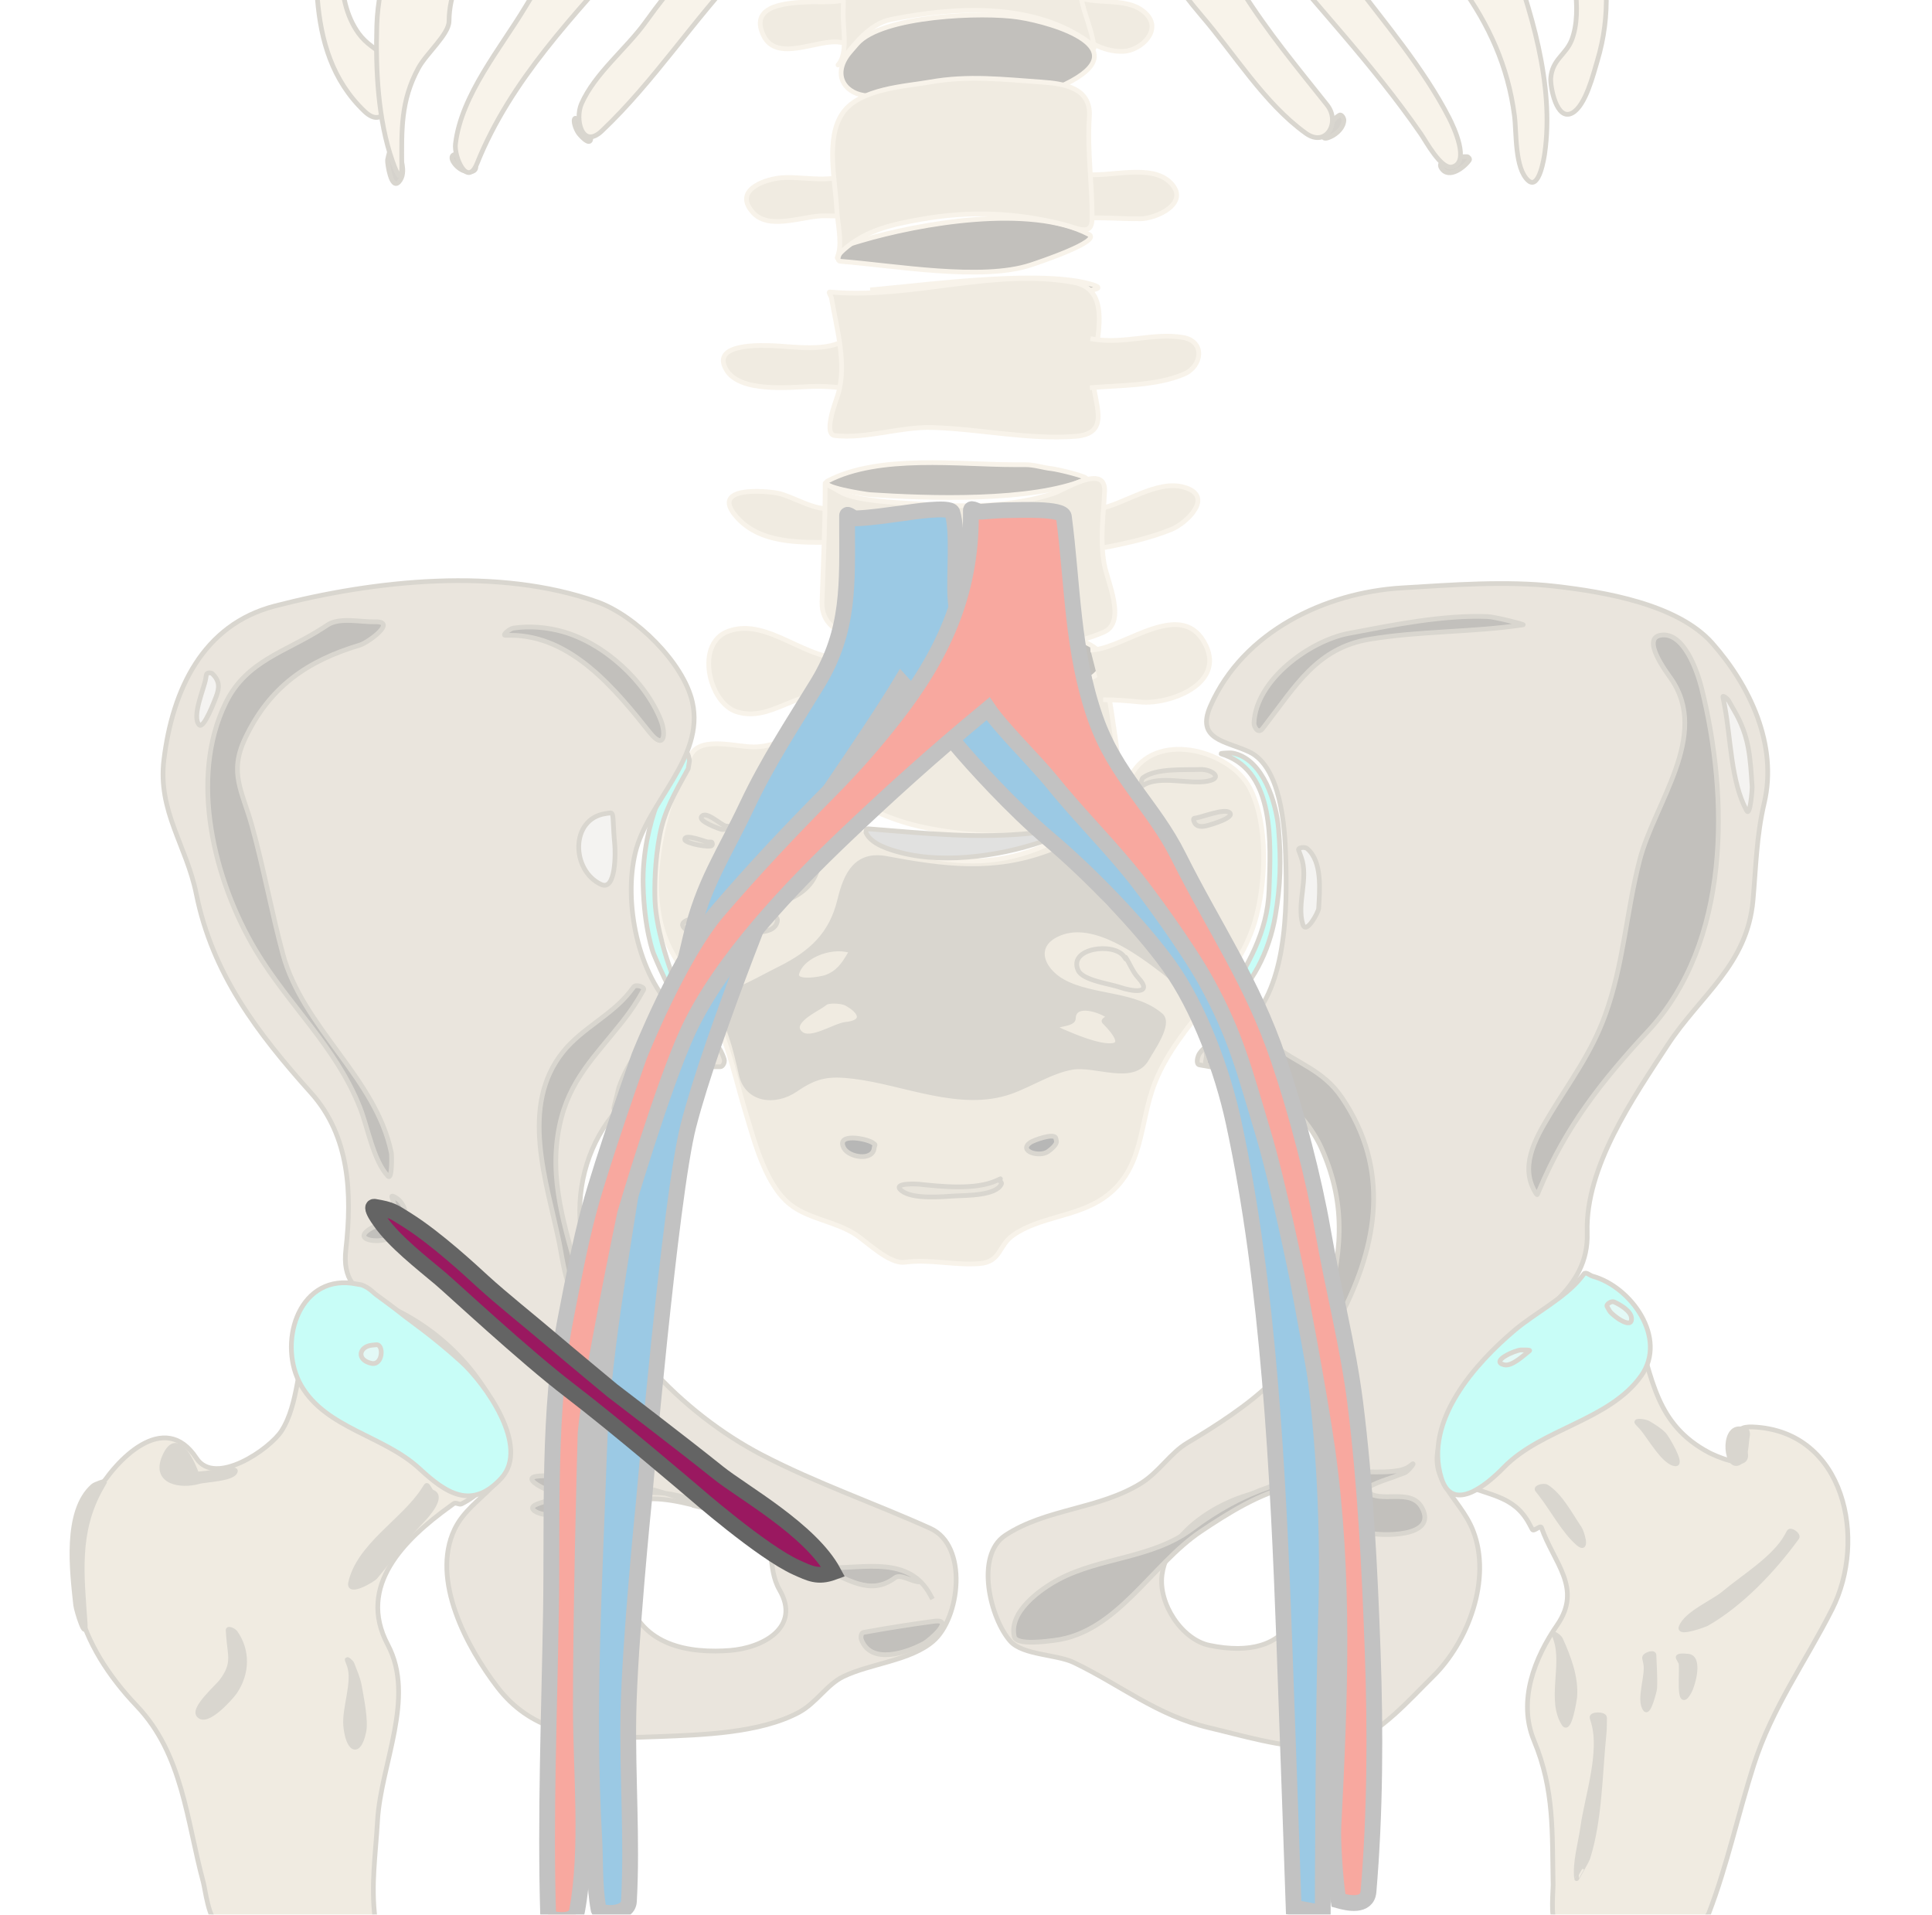 <?xml version="1.0" encoding="UTF-8"?>
<!-- Generated by Pixelmator Pro 3.4.3 -->
<svg width="1224" height="1213" viewBox="0 0 1224 1213" xmlns="http://www.w3.org/2000/svg">
    <g id="Group" opacity="0.397">
        <g id="g1">
            <path id="Path" fill="#645f55" fill-rule="evenodd" stroke="#eee1ca" stroke-width="3" d="M 619.352 391.352 L 610.578 391.836 C 594.569 392.728 535.76 401.295 528.009 419.581 C 524.171 428.643 567.583 440.079 571.669 440.708 C 598.267 444.796 670.444 447.358 692.725 428.594 C 719.328 406.2 652.063 396.902 643.308 396.617 C 634.468 396.329 625.724 395.806 616.906 395.055 C 615.432 394.929 620.829 391.27 619.352 391.352 Z"/>
            <path id="path1" fill="#645f55" fill-rule="evenodd" stroke="#eee1ca" stroke-width="3" d="M 649.773 294.406 L 642.805 294.406 C 607.761 294.406 557.064 287.682 524.481 304.647 C 517.197 308.441 549.022 313.24 551.189 313.381 C 587.956 315.781 653.785 318.147 688.064 303.646 C 691.259 302.295 669.748 297.272 666.373 296.925 C 660.806 296.352 655.37 294.406 649.773 294.406 Z"/>
            <path id="path2" fill="#645f55" fill-rule="evenodd" stroke="#eee1ca" stroke-width="3" d="M 551.312 183.664 L 557.656 183.086 C 591.19 180.021 661.378 170.712 692.301 180.38 C 703.519 183.889 683.289 184.373 680.062 184.703"/>
            <path id="path3" fill="#645f55" fill-rule="evenodd" stroke="#eee1ca" stroke-width="3" d="M 537.625 154.828 L 545.531 152.484 C 582.346 141.561 652.847 129 689.912 148.54 C 698.025 152.816 658.202 166.154 653.206 167.813 C 621.971 178.178 566.877 168.229 532.391 165.539 C 528.429 165.23 533.815 155.958 537.625 154.828 Z"/>
            <path id="path4" fill="#645f55" fill-rule="evenodd" stroke="#eee1ca" stroke-width="3" d="M 538.695 32.812 L 542.977 27.852 C 558.614 9.691 623.084 7.428 645.319 10.91 C 668.307 14.51 721.232 30.722 674.945 53.323 C 640.603 70.091 584.99 66.402 547.395 60.469 C 533.757 58.318 527.386 45.917 538.695 32.812 Z"/>
            <path id="path5" fill="#645f55" fill-rule="evenodd" stroke="#eee1ca" stroke-width="3" d="M 538.141 -71.922 L 544.422 -75.68 C 572.276 -92.34 652.596 -94.88 680.233 -80.164 C 696.139 -71.699 652.248 -49.986 647.065 -48.785 C 625.219 -43.72 563.223 -41.049 542.465 -54.114 C 537.634 -57.153 527.643 -65.641 538.141 -71.922 Z"/>
            <path id="path6" fill="#645f55" fill-rule="evenodd" stroke="#eee1ca" stroke-width="3" d="M 544.875 -169.93 L 548.5 -175.07 C 557.383 -187.662 586.888 -193.752 616 -191 C 641.453 -188.594 697.908 -174.128 653.139 -161.845 C 621.94 -153.285 580.925 -155.324 549.766 -163.414 C 547.137 -164.097 543.31 -167.71 544.875 -169.93 Z"/>
            <path id="path7" fill="#645f55" fill-rule="evenodd" stroke="#eee1ca" stroke-width="3" d="M 540 -266 C 552.755 -287.375 557.918 -285.738 579 -291 C 607.913 -298.217 640.308 -303.658 667.704 -279.865 C 684.504 -265.273 637.109 -261.13 632.9 -261.434 C 606.937 -263.312 582.225 -260.582 556.484 -258.828 C 551.909 -258.516 537.65 -262.061 540 -266 Z"/>
            <path id="path8" fill="#d8cdb4" fill-rule="evenodd" stroke="#eee1ca" stroke-width="3" d="M 523.633 426.297 L 523.633 432.391 C 523.633 479.238 517.63 502.46 569.719 519.991 C 606.879 532.494 712.784 542.621 707.847 476.928 C 707.549 472.964 700.906 427.367 699.386 425.688 C 698.547 424.762 676.149 438.377 673.523 439.479 C 639.147 453.904 564.614 455.003 531.735 436.297 C 526.506 433.321 523.633 425.104 523.633 426.297 Z"/>
            <path id="path9" fill="#eee1ca" fill-rule="evenodd" stroke="#a09886" stroke-width="3" d="M 556.707 -394.167 L 555.401 -392.741 C 549.158 -385.901 530.325 -386.219 521.63 -384.984 C 516.478 -384.252 498.851 -380.052 498.364 -373.609 C 497.847 -366.757 516.229 -366.021 519.832 -365.903 C 529.656 -365.582 541.468 -361.122 550.992 -362.093 C 553.78 -362.377 557.263 -364.885 559.788 -366.017"/>
            <path id="path10" fill="#eee1ca" fill-rule="evenodd" stroke="#a09886" stroke-width="3" d="M 624.342 -436.709 L 622.474 -435.538 C 613.648 -430.005 597.54 -429.315 587.475 -426.896 C 567.003 -421.976 539.489 -424.65 543.044 -397.038 C 545.181 -380.445 546.845 -356.451 569.215 -365.075 C 598.86 -376.501 629.673 -359.657 658.946 -367.62 C 673.174 -371.489 666.121 -402.555 663.337 -412.723 C 658.724 -429.568 641.054 -432.516 626.607 -436.197 C 625.857 -436.388 624.997 -437.12 624.342 -436.709 Z"/>
        </g>
        <g id="Rippen">
            <path id="path11" fill="#948d7d" fill-rule="evenodd" stroke="#a09886" stroke-width="3" d="M 848.612 72.986 L 847.178 73.915 C 843.906 76.036 832.123 91.681 843.061 86.595 C 847.095 84.719 851.158 80.825 851.409 76.256 C 851.488 74.824 849.815 72.205 848.612 72.986 Z"/>
            <path id="path12" fill="#948d7d" fill-rule="evenodd" stroke="#a09886" stroke-width="3" d="M 929.394 99.257 L 927.944 99.257 C 925.975 99.257 909.068 100.217 913.244 106.594 C 917.954 113.79 928.054 105.686 930.889 101.412 C 931.372 100.684 930.268 99.257 929.394 99.257 Z"/>
            <path id="path13" fill="#948d7d" fill-rule="evenodd" stroke="#a09886" stroke-width="3" d="M 369.387 79.236 L 368.212 77.812 C 361.504 69.683 363.33 80.842 367.249 85.255 C 373.567 92.363 375.899 90.47 373.104 82.271 C 372.587 80.757 370.405 80.47 369.387 79.236 Z"/>
            <path id="path14" fill="#948d7d" fill-rule="evenodd" stroke="#a09886" stroke-width="3" d="M 404.622 38.045 L 404.47 39.678 C 403.843 46.391 394.767 56.472 391.054 61.933 C 388.701 65.393 379.025 80.855 389.187 71.476 C 401.809 59.826 413.827 42.65 423.062 28.236 C 425.923 23.77 412.92 30.619 411.391 32.116 C 409.449 34.02 407.654 36.066 405.819 38.072 C 405.55 38.366 404.66 37.647 404.622 38.045 Z"/>
            <path id="path15" fill="#948d7d" fill-rule="evenodd" stroke="#a09886" stroke-width="3" d="M 364.939 -28.177 L 363.777 -25.42 C 357.822 -11.284 343.912 0.857 335.835 14.025 C 328.866 25.385 339.444 20.82 344.118 14.678 C 354.917 0.486 362.514 -16.063 370.24 -32.03"/>
            <path id="path16" fill="#948d7d" fill-rule="evenodd" stroke="#a09886" stroke-width="3" d="M 292.394 97.845 L 290.73 97.711 C 281.403 96.953 288.924 107.063 294.523 108.397 C 306.233 111.19 301.486 98.581 292.394 97.845 Z"/>
            <path id="path17" fill="#948d7d" fill-rule="evenodd" stroke="#a09886" stroke-width="3" d="M 253.113 92.79 L 252.107 90.954 C 248.97 85.225 245.607 100.544 245.531 101.363 C 245.339 103.412 247.8 120.748 252.767 115.176 C 257.989 109.31 253.341 98.715 251.392 92.626 C 251.216 92.078 253.39 93.295 253.113 92.79 Z"/>
            <path id="path18" fill="#948d7d" fill-rule="evenodd" stroke="#a09886" stroke-width="3" d="M 252.527 -19.022 L 252.183 -16.053 C 250.821 -4.289 247.154 7.033 245.972 18.993 C 244.06 38.325 238.334 63.911 245.815 82.809 C 245.963 83.181 247.766 70.666 247.86 68.618 C 249.109 41.314 250.355 15.817 254.7 -11.234 C 255.046 -13.387 255.012 -15.453 255.023 -17.641 C 255.028 -18.592 252.636 -19.966 252.527 -19.022 Z"/>
            <path id="path19" fill="#948d7d" fill-rule="evenodd" stroke="#a09886" stroke-width="3" d="M 237.576 42.987 L 236.907 44.679 C 234.656 50.368 227.327 67.053 235.757 71.228 C 238.23 72.453 242.079 57.827 242.876 55.829 C 243.497 54.273 247.62 40.077 242.996 40.181 C 241.753 40.21 237.647 42.807 237.576 42.987 Z"/>
            <path id="path20" fill="#948d7d" fill-rule="evenodd" stroke="#a09886" stroke-width="3" d="M 391.592 -163.126 L 387.512 -158.9 C 360.629 -131.052 331.786 -107.016 311.837 -73.336 C 306.289 -63.971 297.756 -53.696 294.506 -43.224 C 293.468 -39.879 303.752 -47.796 304.288 -48.252 C 330.92 -70.903 346.473 -105.725 369.731 -131.766 C 378.749 -141.861 389.538 -150.403 395.918 -162.52 C 396.596 -163.809 392.604 -164.173 391.592 -163.126 Z"/>
            <path id="path21" fill="#948d7d" fill-rule="evenodd" stroke="#a09886" stroke-width="3" d="M 209.808 -16.892 L 209.693 -15.036 C 208.499 4.192 218.688 28.591 237.856 36.199 C 239.425 36.821 236.137 33.195 234.808 32.155 C 217.948 18.956 215.815 1.598 211.874 -18.747 C 211.698 -19.656 209.865 -17.816 209.808 -16.892 Z"/>
            <path id="path22" fill="#948d7d" fill-rule="evenodd" stroke="#a09886" stroke-width="3" d="M 260.447 -64.885 L 260.169 -63.229 C 258.743 -54.74 253.354 -48.562 253.322 -39.138 C 253.28 -26.682 260.083 -24.454 264.917 -36.568 C 267.161 -42.193 270.984 -62.518 263.794 -66.551 C 262.446 -67.307 260.991 -68.12 260.447 -64.885 Z"/>
            <path id="path23" fill="#948d7d" fill-rule="evenodd" stroke="#a09886" stroke-width="3" d="M 173.688 -68.101 L 174.503 -66.333 C 178.102 -58.481 186.675 -46.34 194.427 -42.414 C 196.903 -41.159 192.93 -50.792 191.998 -51.803 C 185.975 -58.339 181.029 -63.692 176.566 -71.453 C 175.832 -72.73 173.071 -69.438 173.688 -68.101 Z"/>
            <path id="path24" fill="#948d7d" fill-rule="evenodd" stroke="#a09886" stroke-width="3" d="M 283.808 -180.846 L 283.484 -179.079 C 282.322 -172.74 270.194 -157.96 277.073 -151.664 C 280.553 -148.478 288.935 -162.468 290.147 -164.289 C 292.294 -167.519 297.801 -183.413 288.542 -182.945 C 287.118 -182.873 284.96 -180.174 284.292 -179.525 C 283.955 -179.199 283.893 -181.307 283.808 -180.846 Z"/>
            <path id="path25" fill="#948d7d" fill-rule="evenodd" stroke="#a09886" stroke-width="3" d="M 246.057 -144.204 L 246.035 -142.76 C 245.92 -135.136 238.344 -124.806 236.245 -117.331 C 233.566 -107.788 235.412 -108.186 240.077 -115.682 C 245.147 -123.827 248.987 -134.705 249.586 -144.324 C 249.659 -145.499 246.074 -145.381 246.057 -144.204 Z"/>
            <path id="path26" fill="#948d7d" fill-rule="evenodd" stroke="#a09886" stroke-width="3" d="M 392.838 -289.247 L 391.683 -287.502 C 384.981 -277.383 368.588 -269.911 358.945 -263.012 C 334.269 -245.36 304.878 -229.727 283.741 -207.889 C 278.656 -202.637 272.33 -193.982 284.591 -197.925 C 297.873 -202.192 309.336 -217.686 319.927 -226.478 C 335.402 -239.32 354.398 -245.718 369.798 -259.07 C 380.271 -268.153 387.579 -278.627 395.316 -289.976 C 395.801 -290.688 393.314 -289.965 392.838 -289.247 Z"/>
            <path id="path27" fill="#eee1ca" fill-rule="evenodd" stroke="#a09886" stroke-width="3" d="M 546.189 -425.134 L 546.649 -423.278 C 550.513 -407.768 539.869 -402.59 528.083 -397.472 C 513.368 -391.071 501.417 -370.943 492.135 -358.765 C 467.318 -326.213 443.184 -298.291 409.753 -274.298 C 383.352 -255.348 363.468 -232.693 341.52 -209.097 C 299.135 -163.528 248.673 -119.643 224.687 -60.522 C 215.165 -37.055 211.269 -0.733 227.279 21.257 C 236.942 34.525 252.195 33.935 249.888 53.469 C 248.509 65.152 243.115 82.161 230.892 70.491 C 190.194 31.624 201.627 -30.294 202.381 -81.158 C 202.91 -116.904 224.491 -156.044 240.749 -186.966 C 256.307 -216.559 285.162 -247.472 313.955 -264.912 C 336.329 -278.467 360.631 -285.64 381.207 -302.589 C 405.496 -322.593 433.072 -335.74 455.29 -358.648 C 480.297 -384.421 504.387 -412.831 531.45 -436.435 C 540.544 -444.367 544.878 -440.356 546.857 -429.477 C 547.12 -428.036 545.836 -426.556 546.189 -425.134 Z"/>
            <path id="path28" fill="#eee1ca" fill-rule="evenodd" stroke="#a09886" stroke-width="3" d="M 551.041 -493.381 L 551.698 -491.188 C 555.562 -478.332 528.344 -470.554 520.803 -467.245 C 462.819 -441.805 417.261 -392.389 367.04 -354.867 C 325.692 -323.965 282.937 -293.895 242.9 -261.348 C 222.348 -244.645 202.109 -219.73 188.816 -196.977 C 172.343 -168.78 171.734 -137.331 180.954 -107.232 C 190.786 -75.146 219.689 -68.659 250.231 -66.361 C 265.997 -65.176 267.255 -61.558 268 -48 C 268.439 -40.017 269.921 -30.781 261 -29 C 254.54 -27.71 219.131 -28.314 210.829 -30.359 C 153.761 -44.41 154.086 -121.91 161 -167 C 166.701 -204.179 166.113 -238.021 185 -271 C 213.829 -321.339 264.699 -352.08 314 -381 C 366.976 -412.077 412.457 -435.395 465 -467 C 482.277 -477.395 507.168 -492.596 525.28 -501.131 C 533.284 -504.903 548.607 -506.746 551.626 -496.02 C 551.87 -495.152 550.783 -494.244 551.041 -493.381 Z"/>
            <path id="path29" fill="#eee1ca" fill-rule="evenodd" stroke="#a09886" stroke-width="3" d="M 665.38 -91.602 L 667.507 -90.614 C 709.012 -71.306 732.527 -23.388 761.106 9.802 C 781.851 33.891 801.05 65.569 827.286 84.421 C 840.254 93.747 849.42 77.371 840.746 66.467 C 821.701 42.532 803.228 20.34 786.906 -5.632 C 763.164 -43.411 724.585 -72.781 689.28 -99.303 C 682.074 -104.715 673.988 -108.872 666.147 -113.249"/>
            <path id="path30" fill="#eee1ca" fill-rule="evenodd" stroke="#a09886" stroke-width="3" d="M 654.595 -201.021 L 656.839 -200.827 C 667.138 -199.93 681.217 -187.249 688.703 -181.066 C 714.153 -160.05 737.753 -131.345 757.613 -105.116 C 773.089 -84.677 781.71 -60.517 798.049 -40.383 C 832.236 1.738 869.355 40.143 900.253 84.95 C 903.361 89.456 912.902 107.293 919.882 105.804 C 931.815 103.244 920.683 79.833 918.165 74.903 C 901.926 43.116 876.681 13.743 855.248 -14.661 C 831 -46.798 813.281 -83.415 788.928 -115.275 C 763.012 -149.178 726.358 -174.028 694.245 -201.637 C 684.643 -209.893 672.997 -214.923 661.79 -220.555"/>
            <path id="path31" fill="#eee1ca" fill-rule="evenodd" stroke="#a09886" stroke-width="3" d="M 666.072 -315.996 L 667.227 -314.497 C 682.558 -294.62 688.755 -268.464 703.485 -247.809 C 750.214 -182.282 808.979 -130.691 865.858 -74.608 C 909.708 -31.366 951.269 9.616 959.49 73.473 C 960.839 83.95 959.508 106.698 968.249 114.426 C 975.171 120.542 978.323 99.349 978.614 97.319 C 984.907 53.498 969.815 5.64 954.743 -35.086 C 942.189 -69.016 909.113 -95.806 885.267 -121.934 C 830.793 -181.613 760.364 -223.868 706.32 -283.635 C 691.896 -299.59 685.238 -322.825 669.362 -337.135 C 666.604 -339.618 663.12 -340.223 659.583 -340.413"/>
            <path id="path32" fill="#eee1ca" fill-rule="evenodd" stroke="#a09886" stroke-width="3" d="M 651.211 -405.969 L 653.02 -406.142 C 685.614 -409.272 714.318 -370.688 732.386 -349.286 C 760.964 -315.438 782.677 -278.803 816.94 -249.673 C 883.523 -193.064 964.645 -129.358 990.51 -41.567 C 995.888 -23.317 1002.976 6.618 995.766 25.216 C 992.033 34.85 983.443 37.482 982.47 49.446 C 982.052 54.577 986.016 77.127 996.121 71.558 C 1004.598 66.886 1009.419 47.027 1011.882 38.833 C 1021.047 8.347 1017.877 -16.982 1012.294 -47.622 C 996.339 -135.17 942.281 -203.942 876.131 -260.65 C 824.18 -305.183 766.426 -340.813 717.635 -389.212 C 702.402 -404.323 685.376 -428.573 665 -437.198 C 656.843 -440.65 646.598 -435.143 641.211 -429.073"/>
            <path id="path33" fill="#eee1ca" fill-rule="evenodd" stroke="#a09886" stroke-width="3" d="M 677.107 -473.517 L 679.651 -472.944 C 686.147 -471.488 695.84 -459.001 700.409 -454.616 C 754.715 -402.515 823.285 -366.093 882.861 -320.57 C 917.561 -294.056 954.716 -267.11 985.689 -236.201 C 1012.354 -209.59 1021.052 -179.454 1025.124 -143.566 C 1028.177 -116.6 1036.531 -84.863 1005.137 -72.18 C 991.964 -66.859 959.801 -62.402 968.346 -39.118 C 974.554 -22.191 1002.067 -26.129 1013.197 -33.447 C 1042.391 -52.648 1063.061 -75.948 1061.421 -112.887 C 1059.321 -160.137 1038.816 -211.41 1019.133 -253.905 C 984.96 -327.69 911.95 -378.227 841.864 -415.107 C 786.467 -444.258 730.536 -471.664 676.273 -502.964"/>
            <path id="path34" fill="#eee1ca" fill-rule="evenodd" stroke="#a09886" stroke-width="3" d="M 441.584 -500.395 L 439.199 -498.676 C 371.128 -449.605 280.62 -445.61 220.834 -383.095 C 196.553 -357.706 175.198 -339.448 174 -301 C 172.745 -260.719 174.061 -216.486 210 -197 C 232.964 -184.549 269.901 -190.368 294 -183 C 301.468 -180.717 286.74 -155.699 285 -151 C 279.412 -135.911 214.87 -148.018 202.599 -149.574 C 172.921 -153.34 156.996 -175.518 149.765 -202.111 C 136.003 -252.71 146.097 -309.86 162.867 -358.675 C 172.828 -387.665 189.735 -418.423 209.977 -441.454 C 229.392 -463.542 264.552 -469.166 290.787 -480.004 C 315.221 -490.089 335.312 -499.714 362.188 -499.956 C 387.957 -500.189 413.761 -499.957 439.525 -499.453 C 440.28 -499.438 442.196 -500.836 441.584 -500.395 Z"/>
            <path id="path35" fill="#948d7d" fill-rule="evenodd" stroke="#a09886" stroke-width="3" d="M 309.457 -346.168 L 309.712 -344.21 C 310.47 -338.381 306.944 -329.49 306.857 -323.191 C 306.787 -318.116 305.678 -306.922 308.74 -302.564 C 310.941 -299.43 315.099 -311.826 315.315 -312.608 C 317.407 -320.178 321.946 -338.107 317.294 -345.379 C 316.139 -347.184 309.386 -346.714 309.457 -346.168 Z"/>
            <path id="path36" fill="#eee1ca" fill-rule="evenodd" stroke="#a09886" stroke-width="3" d="M 180.455 -509.883 L 179.877 -508.496 C 154.77 -448.37 125.236 -367.749 174.702 -310.955 C 193.319 -289.581 281.593 -293.681 309 -296 C 319.121 -303.846 315.416 -326.405 317 -346 C 303.902 -353.12 267.262 -343.5 255 -344 C 227.477 -345.124 202.695 -358.68 190 -369 C 164.247 -389.934 172.274 -425.62 177.858 -455.071 C 181.88 -476.281 199.465 -483.192 210.924 -499.028 C 214.88 -504.496 195.57 -505.002 192.913 -505.101 C 189.365 -505.233 185.846 -505.894 182.314 -506.234 C 180.956 -506.365 180.98 -511.143 180.455 -509.883 Z"/>
            <path id="path37" fill="#eee1ca" fill-rule="evenodd" stroke="#a09886" stroke-width="3" d="M 752.934 -498.333 L 755.552 -496.361 C 774.819 -481.852 801.105 -472.863 822.286 -461.192 C 886.553 -425.784 970.627 -406.922 1017.888 -346.654 C 1050.318 -305.299 1059.809 -230.273 1019.52 -190.582 C 1001.008 -172.345 963.533 -191.096 950 -184 C 945.362 -162.675 951.75 -154.193 962 -145 C 987.488 -134.664 1047.083 -141.035 1059 -178 C 1067.782 -206.983 1068.036 -243.015 1063 -275 C 1060.042 -293.785 1050.303 -335.333 1047 -348 C 1027.926 -421.144 969.752 -459.53 904.871 -490.193 C 862.56 -510.197 810.921 -512.521 765.36 -502.247 C 763.213 -501.762 761.08 -501.135 758.959 -500.563 C 756.891 -500.006 751.224 -499.622 752.934 -498.333 Z"/>
            <path id="path38" fill="#eee1ca" fill-rule="evenodd" stroke="#a09886" stroke-width="3" d="M 986.001 -500.339 L 986.9 -498.065 C 989.639 -491.141 1003.759 -484.224 1009.526 -479.67 C 1036.527 -458.352 1052.714 -427.952 1043.554 -393.465 C 1036.99 -368.754 1023.805 -352.668 998.002 -348.531 C 979.171 -345.511 948.815 -345.48 928 -345 C 926.78 -329.879 932.706 -302.473 936 -292 C 943.446 -289.114 1009.52 -287.246 1033.423 -296.927 C 1079.128 -315.436 1069.469 -381.247 1060.62 -418.244 C 1054.97 -441.869 1050.742 -472.937 1036.648 -493.523 C 1028.02 -506.119 1003.671 -500.603 990.849 -499.979 C 989.23 -499.9 985.406 -501.846 986.001 -500.339 Z"/>
            <path id="path39" fill="#948d7d" fill-rule="evenodd" stroke="#a09886" stroke-width="3" d="M 313.821 -345.213 L 313.035 -343.481 C 308.075 -332.538 304.671 -314.435 307.49 -302.541 C 309.937 -292.215 316.26 -312.737 316.568 -315.706 C 317.465 -324.379 316.868 -333.494 316.581 -342.206 C 316.536 -343.566 314.383 -346.452 313.821 -345.213 Z"/>
            <path id="path40" fill="#eee1ca" fill-rule="evenodd" stroke="#a09886" stroke-width="3" d="M 192.394 -500.477 L 194.18 -498.12 C 208.401 -479.345 237.218 -466.299 259.427 -460.83 C 278.401 -456.16 306.376 -451.411 325.412 -458.132 C 338.043 -462.591 346.862 -485.31 345.474 -498.066 C 345.156 -500.986 329.829 -499.696 327.598 -499.716 C 286.59 -500.084 244.502 -505.941 203.592 -502.312 C 201.093 -502.089 198.576 -501.284 196.121 -500.783 C 194.9 -500.533 191.641 -501.471 192.394 -500.477 Z"/>
            <path id="path41" fill="#948d7d" fill-rule="evenodd" stroke="#a09886" stroke-width="3" d="M 285.221 -455.404 L 283.51 -453.579 C 272.719 -442.054 260.194 -434.596 248.542 -424.25 C 246.834 -422.734 257.987 -425.436 259.524 -426.215 C 271.568 -432.322 279.386 -442.044 292.578 -446.745 C 302.168 -450.163 301.583 -451.747 292.515 -453.271 C 290.597 -453.593 288.702 -453.766 286.762 -453.927 C 286.053 -453.985 285.708 -455.922 285.221 -455.404 Z"/>
            <path id="path42" fill="#948d7d" fill-rule="evenodd" stroke="#a09886" stroke-width="3" d="M 246.366 -294.409 L 245.202 -293.403 C 240.666 -289.489 227.089 -278.98 228.92 -272.195 C 231.581 -262.332 247.455 -276.207 250.066 -278.96 C 252.065 -281.067 260.758 -289.838 261.017 -293.096 C 261.102 -294.182 251.048 -295.904 249.599 -295.968 C 248.404 -296.02 247.271 -295.192 246.366 -294.409 Z"/>
            <path id="path43" fill="#eee1ca" fill-rule="evenodd" stroke="#a09886" stroke-width="3" d="M 553.089 -198.305 L 551.31 -196.734 C 541.615 -188.175 526.274 -185.665 515.45 -177.774 C 490.808 -159.806 474.074 -141.759 459.439 -115.006 C 442.691 -84.386 426.222 -57.505 401.235 -33.053 C 363.949 9.561 323.672 50.164 302.246 103.556 C 296.037 119.024 287.617 99.416 288.554 91.26 C 292.119 60.206 317.52 30.047 333.008 4.131 C 356.837 -35.745 383.773 -71.07 413.603 -106.492 C 441.801 -139.976 473.24 -175.191 510.432 -199.108 C 526.08 -208.591 543.065 -215.665 560.136 -222.123"/>
            <path id="path44" fill="#eee1ca" fill-rule="evenodd" stroke="#a09886" stroke-width="3" d="M 553.636 -285.48 L 552.175 -284.047 C 538.623 -270.758 516.472 -275.186 503.031 -260.183 C 476.089 -230.092 453.199 -196.98 425.059 -167.704 C 402.034 -143.753 380.827 -118.099 357.8 -94.054 C 337.713 -73.075 316.832 -56.8 300.91 -32.108 C 291.792 -17.97 284.63 -3.81 284.48 13.436 C 284.406 21.788 270.148 33.73 265.027 43.201 C 253.752 64.048 254.451 82.302 254.54 104.873 C 254.592 117.765 251.194 109.232 248.733 102.35 C 239.41 76.287 237.895 43.553 238.725 16.17 C 240.469 -41.373 282.299 -98.191 320.095 -138.597 C 340.189 -160.081 369.822 -174.168 393.272 -191.832 C 449.469 -234.166 493.838 -288.369 546.345 -334.545 C 548.993 -336.873 552.051 -339.024 554.793 -341.14"/>
            <path id="path45" fill="#eee1ca" fill-rule="evenodd" stroke="#a09886" stroke-width="3" d="M 540.64 -81.563 L 538.882 -79.976 C 516.486 -59.75 492.255 -42.835 471.189 -20.862 C 439.642 12.047 414.377 51.7 381.268 82.984 C 368.805 94.756 364.031 75.627 368.396 65.703 C 376.886 46.41 396.901 30.868 409.148 13.764 C 441.097 -30.859 478.943 -65.801 523.135 -97.918 C 530.911 -103.57 538.291 -108.617 546.733 -113.233"/>
        </g>
        <g id="g2">
            <path id="path46" fill="#d8cdb4" fill-rule="evenodd" stroke="#eee1ca" stroke-width="3" d="M 537.257 212.601 L 535.409 214.545 C 527.069 223.329 500.511 219.467 490.918 219.083 C 483.88 218.801 449.647 216.854 460.234 234.438 C 468.82 248.694 499.57 245.449 512.955 244.903 C 521.74 244.544 529.943 245.141 538.603 246.503"/>
            <path id="path47" fill="#cabea8" fill-rule="evenodd" stroke="#a09886" stroke-width="3" d="M 834.639 1107.064 C 811.746 1107.16 785.909 1099.24 766.117 1094.604 C 732.949 1086.833 710.066 1067.528 680.193 1053.223 C 669.403 1048.056 647.979 1048.634 640.088 1039.76 C 627.532 1025.639 617.405 985.577 636.893 972.713 C 662.78 955.624 696.436 956.317 723.174 939.535 C 734.216 932.605 741.573 920.476 752.176 914.166 C 769.747 903.715 790.87 890.233 805.328 875.938 C 849.476 832.286 868.279 753.203 824.248 703.758 C 805.523 682.73 790.094 679.787 763.697 675.291 L 759.9 674.645 C 757.524 674.24 758.608 669.427 759.934 667.414 C 765.71 658.644 778.913 657.959 787.025 651.525 C 815.742 628.741 815.483 575.391 814.557 542.521 C 814.03 523.858 811.448 485.784 791.473 476.359 C 776.697 469.388 757.379 468.857 766.91 447.203 C 787.669 400.04 839.541 375.379 888.07 372.471 C 919.274 370.6 954.356 367.866 985.377 371.439 C 1016.491 375.023 1062.99 382.773 1084.91 407.623 C 1108.548 434.414 1126.379 471.773 1117.697 508.754 C 1112.753 529.821 1112.493 549.108 1110.592 570.367 C 1106.923 611.469 1077.216 630.358 1056.443 662.178 C 1034.655 695.558 1004.212 739.522 1005.561 780.83 C 1006.768 817.965 972.572 831.079 952.154 857.309 C 939.772 873.223 921.916 891.678 913.775 910.025 C 901.853 936.898 924.691 948.026 933.172 969.564 C 945.332 1000.454 929.899 1040.5 907.787 1062.166 C 893.624 1076.043 874.172 1098.531 854.578 1104.398 C 848.38 1106.254 841.647 1107.035 834.639 1107.064 Z M 784.363 1044.354 C 804.83 1044.197 820.492 1034.585 823.711 1009.934 C 826.252 990.48 828.37 969.523 827.199 949.879 C 827.064 947.618 825.311 944.761 823.062 944.488 L 818.684 943.957 C 788.792 940.326 740.605 964.968 736.191 997.588 C 733.686 1016.115 748.931 1038.785 766.209 1042.385 C 772.525 1043.701 778.633 1044.397 784.363 1044.354 Z"/>
            <path id="path48" fill="#d8cdb4" fill-rule="evenodd" stroke="#eee1ca" stroke-width="3" d="M 692.705 323.085 L 695.018 322.684 C 712.362 319.677 732.578 303.764 750.012 308.643 C 769.758 314.17 751.924 331.417 742.117 335.405 C 727.825 341.22 711.386 344.73 696.222 347.541"/>
            <path id="path49" fill="#d8cdb4" fill-rule="evenodd" stroke="#eee1ca" stroke-width="3" d="M 537.257 110.04 L 536.135 110.595 C 524.658 116.271 506.454 111.265 493.947 112.734 C 482.759 114.047 464.713 121.147 477.14 134.776 C 487.689 146.348 509.652 136.204 523.334 136.741 C 527.086 136.888 530.698 136.854 534.446 136.597"/>
            <path id="path50" fill="#d8cdb4" fill-rule="evenodd" stroke="#eee1ca" stroke-width="3" d="M 685.328 110.041 L 686.889 110.29 C 702.415 112.751 729.364 103.098 741.735 115.911 C 754.173 128.796 732.475 138.6 722.295 138.623 C 711.217 138.649 700.202 137.776 689.118 138.093"/>
            <path id="path51" fill="#d8cdb4" fill-rule="evenodd" stroke="#eee1ca" stroke-width="3" d="M 673.296 -7.206 L 674.769 -5.992 C 689.104 5.793 712.993 -4.092 725.885 8.481 C 736.862 19.181 722.563 32.12 711.775 32.536 C 699.874 32.994 691.241 27.17 681.343 21.704"/>
            <path id="path52" fill="#d8cdb4" fill-rule="evenodd" stroke="#eee1ca" stroke-width="3" d="M 543.661 -7.207 L 543.065 -5.638 C 539.809 2.951 519.818 0.862 513.264 1.164 C 500.352 1.759 474.196 2.446 483.64 22.374 C 492.129 40.291 518.87 24.087 532.585 26.856 C 533.527 27.046 534.469 27.237 535.411 27.427"/>
            <path id="path53" fill="#d8cdb4" fill-rule="evenodd" stroke="#eee1ca" stroke-width="3" d="M 530.97 41.085 L 531.718 40.095 C 537.33 32.662 533.694 15.719 534.169 6.828 C 535.033 -9.311 531.912 -28.672 536.931 -44.142 C 543.622 -64.755 578.957 -61.777 595.407 -62.76 C 617.862 -64.101 647.33 -66.683 668.137 -56.62 C 687.201 -47.399 687.107 -33.84 684.539 -14.362 C 682.396 1.896 691.507 14.796 693.174 30.294 C 693.318 31.669 691.515 28.032 690.405 27.21 C 655.299 1.205 604.784 4.159 564.157 12.393 C 551.023 15.056 540.45 28.583 532.853 38.826 C 532.269 39.613 530.379 41.868 530.97 41.085 Z"/>
            <path id="path54" fill="#d8cdb4" fill-rule="evenodd" stroke="#eee1ca" stroke-width="3" d="M 532.607 -67.879 L 533.854 -69.143 C 546.714 -82.133 572.794 -84.847 589.942 -87.162 C 610.853 -89.985 640.826 -94.384 660.742 -86.063 C 665.536 -84.061 676.975 -75.789 682.54 -77.652 C 684.441 -78.288 679.249 -91.756 678.887 -93.19 C 675.22 -107.718 675.639 -119.19 675.75 -134.012 C 676.048 -174.682 619.303 -173.201 590.842 -172.888 C 575.551 -172.718 539.397 -170.59 537.93 -148.848 C 536.69 -130.631 541.325 -114.296 537.229 -95.816 C 535.423 -87.673 533.295 -80.111 533.596 -71.734 C 533.643 -70.409 531.676 -66.934 532.607 -67.879 Z"/>
            <path id="path55" fill="#d8cdb4" fill-rule="evenodd" stroke="#eee1ca" stroke-width="3" d="M 540.477 -170.342 L 541.381 -171.822 C 554.646 -193.432 592.18 -196.02 614.727 -195.013 C 636.375 -194.049 652.453 -183.103 672.599 -177.792 C 678.092 -176.351 673.771 -193.277 673.209 -195.102 C 667.541 -213.52 668.495 -228.771 668.131 -247.689 C 667.674 -271.481 628.57 -268.415 612.394 -269.081 C 592.725 -269.896 564.391 -269.955 546.986 -259.037 C 535.13 -251.608 543.618 -231.089 543.457 -219.928 C 543.237 -204.664 540.063 -189.252 541.277 -174.037 C 541.378 -172.781 539.82 -169.266 540.477 -170.342 Z"/>
            <path id="path56" fill="#d8cdb4" fill-rule="evenodd" stroke="#eee1ca" stroke-width="3" d="M 543.741 -265.094 L 551 -279 C 575.881 -286.412 592.393 -287.639 614.582 -289.381 C 633.461 -290.864 650.985 -289.347 668.449 -283.056 C 668.87 -282.903 666.945 -298.277 666.846 -300.261 C 665.82 -320.787 674.331 -339.675 651.531 -351.04 C 623.356 -365.074 577.415 -368.234 551.402 -347.469 C 532.83 -332.635 546.265 -299.904 542.893 -279.683 C 542.242 -275.777 541.105 -272.021 543.296 -268.522 C 543.908 -267.546 542.881 -264.327 543.741 -265.094 Z"/>
            <path id="path57" fill="#d8cdb4" fill-rule="evenodd" stroke="#eee1ca" stroke-width="3" d="M 529.655 320.886 L 527.07 321.706 C 517.834 324.644 501.888 314.232 492.809 312.468 C 484.216 310.798 450.683 308.131 465.792 326.5 C 481.058 345.065 507.415 343.537 528.639 343.664"/>
            <path id="path58" fill="#d8cdb4" fill-rule="evenodd" stroke="#eee1ca" stroke-width="3" d="M 540.255 416.129 L 537.731 416.539 C 512.099 420.698 486.835 390.418 461.166 400.004 C 440.289 407.806 449.018 445.542 466.901 451.01 C 488.1 457.492 504.601 436.784 524.321 441.183 C 525.777 441.508 527.202 441.786 528.683 442.073"/>
            <path id="path59" fill="#d8cdb4" fill-rule="evenodd" stroke="#eee1ca" stroke-width="3" d="M 690.831 411.834 L 693.18 411.632 C 713.267 409.905 749.532 378.463 764.005 408.973 C 775.838 433.919 740.23 446.469 722.607 444.765 C 714.646 443.995 706.908 443.304 698.907 443.332"/>
            <path id="path60" fill="#d8cdb4" fill-rule="evenodd" stroke="#eee1ca" stroke-width="3" d="M 530.432 163.301 L 531.204 160.756 C 533.527 153.103 530.466 140.047 530.089 132.158 C 529.235 114.234 522.813 87.655 533.861 71.614 C 544.619 55.985 574.124 54.678 589 52 C 613.401 47.607 635.795 50.33 660 52 C 674.639 53.01 691.423 55.823 690.166 74.059 C 688.654 95.946 692.111 117.27 691.857 138.991 C 691.73 149.939 682.178 144.382 674.396 142.396 C 643.772 134.59 614.749 133.445 583.808 138.867 C 564.186 142.299 546.004 146.315 531.542 161.069 C 530.96 161.662 530.191 164.097 530.432 163.301 Z"/>
            <path id="path61" fill="#d8cdb4" fill-rule="evenodd" stroke="#eee1ca" stroke-width="3" d="M 522.764 306.238 L 522.764 308.807 C 522.764 333.169 521.549 357.092 520.786 381.397 C 519.943 408.291 561.213 406.712 579.494 407.856 C 617.611 410.241 663.148 416.198 699.367 400.432 C 713.956 394.081 701.275 367.714 699.5 357.081 C 696.797 340.903 699.056 327.31 699.803 311.316 C 700.652 293.344 674.652 310.191 667.486 312.582 C 642.01 321.087 611.491 321.373 584.933 319.478 C 570.132 318.423 552.721 318.069 538.461 314.204 C 533.693 312.911 529.252 309.623 524.823 307.469 C 524.104 307.12 522.764 305.438 522.764 306.238 Z"/>
            <path id="path62" fill="#d8cdb4" fill-rule="evenodd" stroke="#eee1ca" stroke-width="3" d="M 525.726 184.991 L 527.974 185.173 C 578.419 189.2 630.222 169.705 680.248 178.905 C 707.311 183.869 692.144 220.926 692.454 239.459 C 692.722 255.441 704.636 274.631 681.316 276.442 C 651.708 278.738 620.194 271.666 590.449 270.839 C 570.231 270.278 548.912 278.206 528.88 275.962 C 521.293 275.108 529.707 253.794 530.76 250.405 C 536.818 230.9 530.065 208.193 526.73 188.745 C 526.511 187.469 524.435 184.887 525.726 184.991 Z"/>
            <path id="path63" fill="#d8cdb4" fill-rule="evenodd" stroke="#eee1ca" stroke-width="3" d="M 690.86 214.551 L 693.361 214.949 C 712.287 217.988 730.811 210.746 749.196 213.74 C 763.783 216.115 761.639 232.004 750.337 236.917 C 732.607 244.622 709.576 243.987 690.512 245.68"/>
            <path id="path64" fill="#d8cdb4" fill-rule="evenodd" stroke="#eee1ca" stroke-width="3" d="M 600.753 -425.699 L 600.753 -424.217 C 600.753 -401.238 590.674 -377.815 614.048 -362.297 C 630.272 -351.508 656.475 -345.788 661.439 -370.585 C 665.565 -391.193 655.012 -403.796 649.485 -422.405 C 649.043 -423.888 648.725 -425.524 648.375 -426.987"/>
            <path id="path65" fill="#d8cdb4" fill-rule="evenodd" stroke="#eee1ca" stroke-width="3" d="M 549.73 -516.785 L 550.396 -515.324 C 557.119 -500.592 564.031 -488.376 567.577 -472.149 C 573.61 -444.551 582.322 -418.953 613.634 -414.537 C 649.081 -409.54 681.426 -431.284 689.71 -465.983 C 694.123 -484.467 690.69 -503.067 691.875 -521.78"/>
            <path id="path66" fill="#d8cdb4" fill-rule="evenodd" stroke="#eee1ca" stroke-width="3" d="M 515.236 466.133 L 515.236 467.641 C 515.236 507.04 548.79 534.157 584.222 541.857 C 613.982 548.321 640.252 546.63 667.413 533.134 C 689.727 522.046 704.399 509.37 718 488.801 C 734.86 463.302 779.585 475.828 791.779 499.17 C 803.767 522.115 802.135 559.893 794.995 583.903 C 783.108 623.872 746.737 648.03 731.749 685.818 C 721.415 711.871 725.206 740.952 699.196 758.993 C 681.906 770.986 658.929 770.733 642.038 782.437 C 632.235 789.231 634.305 799.495 620.437 800.553 C 604.438 801.776 589.316 797.545 573.195 799.676 C 563.193 800.997 548.749 786.238 541.24 781.575 C 529.204 774.101 513.563 772.254 502.312 764.378 C 485.312 752.48 478.133 723.637 472.468 705.09 C 463.298 675.062 459.28 647.566 439.016 622.541 C 424.673 604.83 417.631 590.984 416.213 567.717 C 414.458 538.881 423.762 503.425 437.772 478.034 C 444.531 465.778 468.081 473.888 479.393 473.174 C 491.926 472.382 502.603 465.946 514.986 465.064 C 515.351 465.038 515.236 465.767 515.236 466.133 Z"/>
            <path id="path67" fill="#a09886" fill-rule="evenodd" stroke="#a09886" stroke-width="3" d="M 452.275 631.811 L 454.334 631.357 C 467.249 628.511 481.943 619.73 493.763 613.858 C 513.935 603.84 526.806 592.06 532.067 570.011 C 536.042 553.347 542.779 540.361 561.678 543.907 C 597.764 550.676 629.71 554.869 664.885 541.727 C 673.642 538.455 690.283 531.917 699.813 534.965 C 703.764 536.229 694.551 551.084 693.748 553.715 C 686.859 576.295 722.505 587.126 736.759 597.385 C 743.484 602.224 754.685 615.116 751.447 624.674 C 750.613 627.135 739.639 617.462 738.352 616.466 C 722.26 604.009 693.558 582.497 671.628 591.173 C 653.326 598.413 659.811 614.425 673.543 621.95 C 692.205 632.178 718.864 629.036 735.439 643.294 C 741.658 648.643 729.535 665.284 726.662 670.566 C 718.173 686.172 694.352 673.718 679.329 676.197 C 666.303 678.346 652.85 687.157 640.325 691.589 C 608.433 702.876 573.076 685.887 541.015 681.989 C 524.868 680.026 517.019 681.383 504.12 690.253 C 490.975 699.292 473.243 697.066 469.584 680.728 C 465.964 664.561 462.143 648.534 452.502 634.793 C 451.929 633.977 451.302 632.025 452.275 631.811 Z"/>
            <path id="path68" fill="#d8cdb4" fill-rule="evenodd" stroke="#a09886" stroke-width="3" d="M 542.223 603.801 L 540.643 603.039 C 529.611 597.716 508.629 604.295 504.88 616.45 C 502.659 623.645 520.624 620.099 523.151 619.215 C 530.87 616.514 534.561 611.106 538.48 604.369 C 539.115 603.279 543.359 604.349 542.223 603.801 Z"/>
            <path id="path69" fill="#d8cdb4" fill-rule="evenodd" stroke="#a09886" stroke-width="3" d="M 702.354 643.721 L 700.877 642.857 C 694.203 638.955 680.183 635.162 680.002 645.292 C 679.912 650.245 660.767 648.127 672.976 653.375 C 680.884 656.774 695.211 662.875 703.891 662.467 C 714.642 661.961 701.337 649.114 699.549 647.236 C 698.515 646.151 703.648 644.477 702.354 643.721 Z"/>
            <path id="path70" fill="#d8cdb4" fill-rule="evenodd" stroke="#a09886" stroke-width="3" d="M 713.273 607.643 L 712.086 605.955 C 705.684 596.847 676.569 600.505 683.075 614.791 C 685.956 621.115 703.211 623.318 709.27 625.408 C 716.751 627.988 731.233 630.482 721.002 619.323 C 717.566 615.576 715.861 610.631 713.082 606.439 C 712.858 606.101 713.507 607.975 713.273 607.643 Z"/>
            <path id="path71" fill="#d8cdb4" fill-rule="evenodd" stroke="#a09886" stroke-width="3" d="M 522.896 635.348 L 520.812 636.848 C 517.113 639.51 499.104 647.865 507.297 654.822 C 513.668 660.232 528.798 649.692 535.887 648.965 C 548.494 647.673 545.779 640.815 536.073 635.656 C 533.355 634.213 525.191 633.696 522.896 635.348 Z"/>
            <path id="path72" fill="#74fbea" fill-rule="evenodd" stroke="#a09886" stroke-width="3" d="M 773.795 477.617 L 775.83 478.342 C 807.616 489.653 805.119 533.79 804 564 C 803.022 590.408 790.55 612.393 775.53 634.366 C 774.877 635.321 768.865 643.433 769.907 644.44 C 769.916 644.448 775.849 639.01 776.175 638.733 C 793.398 624.147 804.13 602.871 808 580 C 811.235 560.873 811.748 545.878 810 525 C 808.653 508.906 800.464 481.716 782.024 477.338 C 780.489 476.974 779.051 476.939 777.486 477.039 C 776.243 477.118 772.622 477.199 773.795 477.617 Z"/>
            <path id="path73" fill="#74fbea" fill-rule="evenodd" stroke="#a09886" stroke-width="3" d="M 436.721 482.543 L 436 487 C 427.011 503.243 420.878 514.07 418 529 C 414.783 545.689 414.6 562.717 415 571 C 415.821 588 422.485 607.921 425 615 C 426.789 620.034 431.455 634.992 431 635 C 426.732 635.082 414 604 414 604 C 414 604 408.148 588.695 407.46 560.884 C 406.939 539.873 411.841 521.443 416 510 C 417.89 504.799 432.307 480.8 435 477 C 435.543 476.234 437.175 481.722 436.721 482.543 Z"/>
            <path id="path74" fill="#b2b2b1" fill-rule="evenodd" stroke="#a09886" stroke-width="3" d="M 549.791 525.068 L 551.729 525.221 C 586.893 527.996 619.414 531.506 654.781 527.732 C 659.69 527.209 672.777 522.931 677.42 525.241 C 678.066 525.562 666.459 530.949 665.646 531.258 C 638.139 541.728 599.855 547.733 570.903 540.218 C 563.827 538.383 552.04 534.955 548.695 527.654 C 548.305 526.803 548.858 524.995 549.791 525.068 Z"/>
            <path id="path75" fill="#c8bea7" fill-rule="evenodd" stroke="#a09886" stroke-width="3" d="M 461.734 523.529 L 460.033 523.365 C 457.009 523.073 447.143 513.019 444.388 517.463 C 442.541 520.443 456.053 525.313 457.547 525.534 C 459.078 525.762 463.275 523.678 461.734 523.529 Z"/>
            <path id="path76" fill="#c8bea7" fill-rule="evenodd" stroke="#a09886" stroke-width="3" d="M 450.621 533.469 L 448.695 533.469 C 446.955 533.469 433.502 527.713 433.863 531.944 C 434.061 534.278 449.994 537.378 451.162 535.528 C 451.54 534.928 451.331 533.469 450.621 533.469 Z"/>
            <path id="path77" fill="#c8bea7" fill-rule="evenodd" stroke="#a09886" stroke-width="3" d="M 510.08 523.867 L 509.916 525.725 C 508.685 539.643 515.985 552.441 497.686 557.584 C 484.918 561.173 466.58 554.113 455.34 562.349 C 449.13 566.897 468.965 572.397 471.005 572.78 C 495.354 577.353 526.125 562.888 517.02 535.173 C 515.595 530.838 516.214 525.293 511.656 523.145 C 511.133 522.898 510.131 523.291 510.08 523.867 Z"/>
            <path id="path78" fill="#c8bea7" fill-rule="evenodd" stroke="#a09886" stroke-width="3" d="M 489.443 581.596 L 487.883 582.574 C 478.084 588.717 458.952 581.245 448.265 580.619 C 446.061 580.492 428.543 582.154 433.219 587.655 C 438.397 593.741 456.578 589.753 463.294 589.699 C 470.045 589.644 490.236 594.07 492.437 583.776 C 492.817 582.001 491.908 580.05 489.443 581.596 Z"/>
            <path id="path79" fill="#c8bea7" fill-rule="evenodd" stroke="#a09886" stroke-width="3" d="M 756.701 518.387 L 758.189 518.129 C 761.972 517.473 775.671 512.106 778.916 514.752 C 782.759 517.885 767.481 522.299 765.871 522.76 C 763.107 523.552 759.246 524.454 757.219 521.865 C 756.496 520.942 755.546 518.587 756.701 518.387 Z"/>
            <path id="path80" fill="#c8bea7" fill-rule="evenodd" stroke="#a09886" stroke-width="3" d="M 723.029 498.328 L 724.359 497.486 C 734.599 491.006 752.987 497.059 764.743 494.969 C 775.721 493.018 767.555 487.253 760.602 487.502 C 750.613 487.858 732.692 486.537 724.234 492.635 C 722.713 493.73 722.875 498.426 723.029 498.328 Z"/>
            <path id="path81" fill="#c8bea7" fill-rule="evenodd" stroke="#a09886" stroke-width="3" d="M 710.568 515.344 L 712.795 514.891 C 727.325 511.894 717.273 535.252 716.501 540.629 C 711.196 577.562 757.76 576.228 773.188 599.911 C 781.528 612.718 767.679 613.106 761.065 604.623 C 743.83 582.524 703.709 580.644 707.205 545.405 C 708.234 535.049 711.782 529.651 707.943 520.096 C 706.916 517.542 707.488 515.971 710.568 515.344 Z"/>
            <path id="path82" fill="#c8bea7" fill-rule="evenodd" stroke="#a09886" stroke-width="3" d="M 633.758 746.846 L 631.523 747.877 C 618.122 754.059 596.401 751.75 582.207 750.236 C 581.186 750.127 564.647 749.165 571.168 754.363 C 578.28 760.033 597.211 758.14 605.558 757.652 C 611.716 757.292 631.406 757.609 634.433 750.004 C 634.791 749.104 633.586 748.329 633.08 747.828 C 632.798 747.548 634.119 746.679 633.758 746.846 Z"/>
            <path id="path83" fill="#484847" fill-rule="evenodd" stroke="#a09886" stroke-width="3" d="M 669.293 722.908 L 668.912 721.164 C 668.064 717.398 654.564 722.518 652.813 723.741 C 644.775 729.356 658.554 733.371 663.954 729.557 C 665.713 728.314 669.772 725.101 669.293 722.908 Z"/>
            <path id="path84" fill="#484847" fill-rule="evenodd" stroke="#a09886" stroke-width="3" d="M 554.158 724.93 L 552.906 723.994 C 549.452 721.417 529.235 717.329 534.674 727.407 C 537.894 733.367 553.318 735.789 553.848 727.059 C 553.891 726.343 554.733 725.359 554.158 724.93 Z"/>
            <path id="path85" fill="#645f55" fill-rule="evenodd" stroke="#a09886" stroke-width="3" d="M 894.789 927.583 L 892.668 929.155 C 886.173 933.968 867.243 932.189 859.606 932.443 C 819.35 933.787 787.373 944.465 755.168 968.61 C 729.928 987.535 697.044 986.461 670.406 1000.774 C 659.151 1006.821 638.977 1021.123 642.583 1036.862 C 643.919 1042.694 664.193 1039.706 668.141 1039.217 C 707.675 1034.317 729.514 991.163 760.788 970.193 C 777.461 959.014 798.643 945.59 818.536 941.646 C 839.2 937.549 846.803 966.042 865.173 970.888 C 874.397 973.321 911.117 974.401 900.886 955.244 C 893.854 942.066 874.157 953.06 865.965 944.667 C 863.198 941.833 880.897 936.543 882.674 935.804 C 885.017 934.829 887.355 934.005 889.76 933.164 C 892.124 932.338 896.801 926.092 894.789 927.583 Z"/>
            <path id="path86" fill="#645f55" fill-rule="evenodd" stroke="#a09886" stroke-width="3" d="M 973.992 756.776 L 975.311 753.631 C 992.172 713.472 1014.859 684.761 1044.263 653.067 C 1096.255 597.026 1095.443 505.6 1077.95 435.686 C 1075.554 426.108 1066.93 399.928 1052.068 402.436 C 1039.644 404.534 1055.933 426.044 1058.588 429.851 C 1083.697 465.852 1048.146 508.65 1038.765 544.995 C 1030.242 578.014 1028.693 610.823 1016.869 643.246 C 1008.091 667.319 994.806 684.738 981.818 706.216 C 972.265 722.014 962.406 739.751 973.319 756.402 C 973.459 756.617 973.893 757.012 973.992 756.776 Z"/>
            <path id="path87" fill="#cabea8" fill-rule="evenodd" stroke="#a09886" stroke-width="3" d="M 395.33 1100.729 C 364.32 1100.666 335.669 1095.726 315.113 1068.861 C 296.07 1043.973 272.704 1000.972 288.008 968.844 C 298.859 946.06 330.033 939.75 320.385 908.564 C 308.713 870.841 277.777 840.454 242.164 825.98 C 224.631 818.855 217.015 810.152 219.117 791.576 C 223.122 756.184 221.57 719.713 197.047 692.354 C 163.054 654.426 134.593 617.071 124.352 566.285 C 118.222 535.889 99.845 513.895 103.846 481.324 C 109.288 437.018 128.414 395.785 174.096 383.941 C 237.232 367.573 315.687 359.066 378.447 381.355 C 402.365 389.85 433.014 419.725 438.643 444.818 C 446.575 480.178 410.22 507.998 402.469 540.285 C 394.986 571.454 403.916 617.787 427.885 640.482 C 439.3 651.288 453.763 654.774 458.82 671.193 C 459.338 672.875 458.049 675.826 456.289 675.826 L 453.029 675.826 C 393.612 675.826 358.164 732.823 369.35 787.486 C 381.01 844.469 433.279 896.032 482.699 921.736 C 517.485 939.829 553.841 952.247 589.361 968.27 C 613.571 979.189 608.226 1025.13 591.137 1039.787 C 576.667 1052.199 551.533 1053.829 534.287 1062.166 C 523.819 1067.226 517.155 1078.944 506.084 1084.867 C 481.314 1098.12 444.664 1099.093 417.105 1100.203 C 409.768 1100.499 402.486 1100.743 395.33 1100.729 Z M 453.418 1046.01 C 456.397 1045.993 459.421 1045.86 462.471 1045.625 C 483.396 1044.014 507.532 1030.933 493.936 1007.371 C 485.357 992.506 493.189 978.691 476.936 967.098 C 466.966 959.987 455.077 956.963 443.258 954.543 C 430.514 951.247 408.327 945.794 398.406 953.416 C 386.181 962.808 394.662 991.378 396.09 1003.316 C 399.95 1035.592 424.617 1046.173 453.418 1046.01 Z M 443.258 954.543 C 444.204 954.788 445.11 955.022 445.943 955.236 L 450.287 956.355 L 438.588 953.607 C 440.14 953.913 441.699 954.224 443.258 954.543 Z"/>
            <path id="path88" fill="#645f55" fill-rule="evenodd" stroke="#a09886" stroke-width="3" d="M 590.786 1013.061 L 589.315 1010.337 C 576.002 985.71 547.716 993.646 526.083 993.2 C 507.812 992.823 485.688 974.278 470.249 965.992 C 433.899 946.481 383.536 932.711 341.805 935.09 C 328.2 935.866 346.977 944.638 350.869 945.46 C 369.208 949.335 333.115 950.698 337.783 956.385 C 342.189 961.755 361.072 959.793 367.458 959.617 C 380.506 959.257 385.808 951.863 396.791 948.311 C 439.929 934.36 482.447 978.706 519.315 993.028 C 536.303 999.628 550.89 1011.717 567.102 999.524 C 570.611 996.886 578.421 1002.492 582.499 1002.157"/>
            <path id="path89" fill="#645f55" fill-rule="evenodd" stroke="#a09886" stroke-width="3" d="M 207.554 395.899 L 204.545 397.865 C 181.446 412.889 156.261 418.311 143.039 445.195 C 119.412 493.236 135.681 557.901 161.919 601.902 C 182.769 636.867 212.574 662.702 227.99 701.5 C 232.947 713.975 236.473 735.164 245.805 745.153 C 248.497 748.035 248.195 731.753 247.936 730.474 C 238.301 683.027 191.848 651.317 179.214 604.476 C 171.905 577.378 167.002 549.615 159.48 522.697 C 153.506 501.315 144.961 489.704 155.205 467.99 C 170.643 435.27 194.482 418.678 228.1 408.66 C 232.819 407.254 252.206 393.496 237.439 393.933 C 228.741 394.191 215.253 390.87 207.554 395.899 Z"/>
            <path id="path90" fill="#645f55" fill-rule="evenodd" stroke="#a09886" stroke-width="3" d="M 401.559 625.162 L 399.135 628.293 C 387.826 642.899 368.884 651.355 356.909 666.119 C 328.86 700.699 346.356 748.412 354.363 787.583 C 356.267 796.899 358.924 819.888 367.708 826.162 C 370.821 828.385 367.104 811.053 366.905 810.317 C 358.029 777.436 347.356 747.336 354.455 713.197 C 360.47 684.278 376.944 669.309 394.433 647.134 C 399.491 640.72 403.839 634.303 407.736 627.142 C 408.769 625.243 402.882 623.453 401.559 625.162 Z"/>
            <path id="path91" fill="#645f55" fill-rule="evenodd" stroke="#a09886" stroke-width="3" d="M 248.246 758.361 L 249.192 761.451 C 254.479 778.726 241.775 771.836 232.228 780.161 C 225.255 786.242 242.142 787.733 246.624 784.082 C 254.207 777.904 260.979 769.717 253.339 760.835 C 252.109 759.404 247.694 756.556 248.246 758.361 Z"/>
            <path id="path92" fill="#645f55" fill-rule="evenodd" stroke="#a09886" stroke-width="3" d="M 799.838 461.643 L 801.676 459.27 C 820.862 434.506 834.412 410.528 867.603 404.997 C 899.869 399.62 932.78 400.673 964.973 395.832 C 966.2 395.648 947.16 390.805 942.367 390.615 C 914.161 389.493 882.136 396.028 854.474 401.25 C 830.119 405.848 795.666 430.457 794.454 458.064 C 794.356 460.301 796.987 465.325 799.838 461.643 Z"/>
            <path id="path93" fill="#645f55" fill-rule="evenodd" stroke="#a09886" stroke-width="3" d="M 320.151 402.507 L 323.527 402.507 C 362.204 402.507 390.203 437.182 411.626 464.018 C 421.053 475.823 422.008 464.736 418.674 456.304 C 408.83 431.404 382.764 407.615 356.674 400.196 C 346.654 397.347 335.463 396.402 325.16 397.942 C 322.926 398.276 317.892 402.507 320.151 402.507 Z"/>
            <path id="path94" fill="#645f55" fill-rule="evenodd" stroke="#a09886" stroke-width="3" d="M 764.738 674.678 L 767.646 674.886 C 795.883 676.91 826.389 703.011 837.322 727.679 C 853.788 764.835 849.682 795.599 839.463 833.187 C 835.262 848.644 843.924 844.31 849.4 833.74 C 873.173 787.867 880.669 740.437 850.173 695.428 C 837.936 677.364 821.381 673.85 805.711 661.209 C 796.856 654.064 770.439 650.315 764.281 663.663 C 763.748 664.819 764.246 667.366 764.314 668.359 C 764.457 670.465 762.632 674.527 764.738 674.678 Z"/>
            <path id="path95" fill="#645f55" fill-rule="evenodd" stroke="#a09886" stroke-width="3" d="M 389.393 701.992 L 391.254 698.935 C 404.164 677.743 427.611 681.354 445.522 669.395 C 454.867 663.153 430.967 642.734 423.277 647.199 C 409.773 655.036 397.138 674.13 392.083 689.062 C 391.616 690.442 391.365 691.944 391.056 693.351 C 390.425 696.215 387.867 704.497 389.393 701.992 Z"/>
            <path id="path96" fill="#645f55" fill-rule="evenodd" stroke="#a09886" stroke-width="3" d="M 547.081 1034.201 L 549.923 1033.686 C 563.605 1031.207 578.076 1028.968 591.745 1027.129 C 605.237 1025.314 588.701 1039.382 585.511 1041.12 C 574.442 1047.152 551.734 1054.821 545.732 1038.769 C 545.175 1037.282 545.519 1034.484 547.081 1034.201 Z"/>
            <path id="path97" fill="#e4e1dc" fill-rule="evenodd" stroke="#a09886" stroke-width="3" d="M 130.761 427.384 L 130.3 430.118 C 129.228 436.485 121.338 453.903 126.17 459.208 C 129.076 462.395 136.372 442.835 136.961 441.299 C 139.264 435.289 138.988 431.313 134.65 426.893 C 133.735 425.96 130.979 426.096 130.761 427.384 Z"/>
            <path id="path98" fill="#e4e1dc" fill-rule="evenodd" stroke="#a09886" stroke-width="3" d="M 1091.547 441.573 L 1092.668 447.451 C 1096.619 468.195 1096.451 494.877 1106.587 513.621 C 1108.784 517.682 1110.154 499.895 1110.068 498.615 C 1108.77 479.385 1108.326 466.421 1098.455 449.747 C 1097.305 447.805 1096.223 445.8 1095.122 443.839 C 1094.432 442.609 1091.283 440.188 1091.547 441.573 Z"/>
            <path id="path99" fill="#e4e1dc" fill-rule="evenodd" stroke="#a09886" stroke-width="3" d="M 386.703 514.996 L 383.727 515.434 C 361.009 518.771 361.854 551.677 380.913 560.365 C 390.392 564.686 389.921 539.626 389.476 535.101 C 388.958 529.821 388.715 524.531 388.433 519.234 C 388.352 517.711 388.213 514.774 386.703 514.996 Z"/>
            <path id="path100" fill="#e4e1dc" fill-rule="evenodd" stroke="#a09886" stroke-width="3" d="M 822.723 538.581 L 824.359 543.055 C 829.25 556.433 821.372 572.328 825.364 585.558 C 827.458 592.503 835.289 577.877 835.426 575.522 C 836.104 563.794 837.797 545.672 828.048 537.554 C 826.659 536.397 822.102 536.883 822.723 538.581 Z"/>
            <path id="path101" fill="#d8cdb4" fill-rule="evenodd" stroke="#a09886" stroke-width="3" d="M 287.471 952.595 L 284.781 954.544 C 256.462 975.074 225.809 1004.605 245.676 1042.016 C 263.487 1075.558 241.206 1117.875 239.18 1153.473 C 237.957 1174.96 234.965 1193.782 237.565 1215.084 C 238.196 1220.249 214.604 1217.055 211.746 1216.915 C 187.432 1215.719 161.839 1220.171 137.76 1217.468 C 132.378 1216.864 130.002 1196.901 128.825 1192.557 C 118.195 1153.296 115.819 1111.402 86.674 1080.777 C 50.394 1042.656 32.76 995.75 60.953 946.284 C 73.248 924.712 104.215 892.864 124.453 923.849 C 136.277 941.953 170.955 918.084 178.393 906.477 C 189.375 889.339 188.136 863.791 196.205 844.88 C 199.464 837.24 207.458 813.955 218.021 813.196 C 225.732 812.642 240.231 827.312 246.256 831.388 C 274.534 850.52 297.967 864.94 314.279 896.201 C 326.44 919.504 313.02 942.328 292.409 952.776 C 290.94 953.521 288.804 951.628 287.471 952.595 Z"/>
            <path id="path102" fill="#d8cdb4" fill-rule="evenodd" stroke="#a09886" stroke-width="3" d="M 970.76 968.955 L 968.902 965.461 C 958.943 946.724 942.069 947.766 925.781 939.496 C 908.06 930.501 928.602 897.525 935.108 887.585 C 951.087 863.17 975.007 841.555 996.382 821.668 C 1016.159 803.269 1029.394 818.277 1036.22 839.637 C 1046.998 873.364 1048.806 902.356 1082.889 920.37 C 1085.204 921.593 1107.834 932.296 1105.858 920.832 C 1104.628 913.671 1094.803 903.298 1110.775 904.044 C 1169.05 906.766 1182.887 975.65 1160.767 1019.429 C 1143.721 1053.164 1122.748 1081.705 1111.013 1118.415 C 1101.172 1149.197 1094.211 1181.812 1082.663 1211.966 C 1079.152 1221.129 1054.334 1216.753 1046.543 1216.723 C 1026.794 1216.647 1004.882 1218.395 985.206 1216.252 C 982.4 1215.946 984.001 1196.376 983.961 1194.377 C 983.301 1161.031 984.854 1133.986 971.89 1102.821 C 961.329 1077.437 972.373 1050.064 986.543 1029.524 C 1002.774 1006.001 984.317 990.105 976.574 967.787 C 975.926 965.919 971.688 970.7 970.76 968.955 Z"/>
            <path id="path103" fill="#74fbea" fill-rule="evenodd" stroke="#a09886" stroke-width="3" d="M 229 814 L 223 813 C 188.372 808.482 175.767 852.005 190.873 877.907 C 206.71 905.065 243.137 909.487 265.794 930.484 C 282.444 945.914 298.906 957.056 317.735 936.347 C 335.923 916.343 307.354 876.514 292.278 862.783 C 273.871 846.018 258.752 836.001 254 832 C 252.049 830.358 240.843 822.005 238 820 C 236.721 819.098 234.048 815.794 229 814 Z"/>
            <path id="path104" fill="#74fbea" fill-rule="evenodd" stroke="#a09886" stroke-width="3" d="M 1003.518 807.052 L 1001.784 809.25 C 991.602 822.164 972.336 831.974 959.734 842.616 C 934.83 863.649 902.053 899.935 913.096 936.233 C 920.339 960.049 943.786 938.833 952.634 929.728 C 976.708 904.959 1019.489 900.104 1039.744 871.643 C 1056.702 847.816 1033.387 815.231 1009.103 808.577 C 1007.241 808.067 1004.713 805.536 1003.518 807.052 Z"/>
            <path id="path105" fill="#b8f0e8" fill-rule="evenodd" stroke="#a09886" stroke-width="3" d="M 966.842 855.254 L 963.654 855.254 C 960.185 855.254 943.791 862.441 952.954 864.663 C 957.965 865.878 965.58 858.355 969.016 855.766 C 969.611 855.318 967.586 855.254 966.842 855.254 Z"/>
            <path id="path106" fill="#b8f0e8" fill-rule="evenodd" stroke="#a09886" stroke-width="3" d="M 1018.182 827.802 L 1019.72 830.501 C 1021.289 833.264 1034.816 843.361 1033.541 834.609 C 1032.91 830.283 1026.013 826.313 1022.534 824.802 C 1020.918 824.1 1017.309 826.271 1018.182 827.802 Z"/>
            <path id="path107" fill="#b8f0e8" fill-rule="evenodd" stroke="#a09886" stroke-width="3" d="M 238.369 851.958 L 235.784 852.204 C 227.294 853.012 225.71 861.657 235.288 863.736 C 242.646 865.332 243.293 851.49 238.369 851.958 Z"/>
            <path id="path108" fill="#a09886" fill-rule="evenodd" stroke="#a09886" stroke-width="3" d="M 269.969 941.365 L 268.182 944.108 C 255.535 963.534 227.259 979.2 222.123 1002.783 C 220.517 1010.157 236.311 1000.85 237.754 999.122 C 247.935 986.93 256.589 974.623 267.747 962.998 C 270.502 960.127 281.294 948.088 273.938 945.297 C 272.197 944.636 270.986 939.804 269.969 941.365 Z"/>
            <path id="path109" fill="#a09886" fill-rule="evenodd" stroke="#a09886" stroke-width="3" d="M 124.648 933.774 L 123.406 930.764 C 120.089 922.73 111.366 905.953 104.083 923.104 C 97.174 939.37 115.087 941.814 125.89 938.644 C 129.944 937.455 148.615 937.016 149.135 931.862 C 149.352 929.709 132.79 933.118 130.857 933.292 C 130.167 933.351 124.731 933.975 124.648 933.774 Z"/>
            <path id="path110" fill="#a09886" fill-rule="evenodd" stroke="#a09886" stroke-width="3" d="M 220.003 1051.696 L 221.228 1054.995 C 225.095 1065.409 217.913 1082.168 219.029 1093.569 C 220.462 1108.218 227.145 1112.857 230.489 1097.1 C 232.003 1089.964 228.939 1075.346 227.67 1068.063 C 226.847 1063.344 224.676 1058.573 223.005 1054.143 C 222.55 1052.935 219.553 1050.485 220.003 1051.696 Z"/>
            <path id="path111" fill="#a09886" fill-rule="evenodd" stroke="#a09886" stroke-width="3" d="M 144.526 1032.841 L 144.806 1036.712 C 145.683 1048.865 148.813 1054.017 140.251 1065.289 C 137.668 1068.689 122.323 1082.093 125.852 1086.566 C 130.977 1093.063 146.633 1075.068 148.689 1072.073 C 156.87 1060.152 157.112 1045.625 149.084 1034.275 C 148.165 1032.975 144.412 1031.252 144.526 1032.841 Z"/>
            <path id="path112" fill="#a09886" fill-rule="evenodd" stroke="#a09886" stroke-width="3" d="M 66.539 938.392 L 63.994 942.9 C 48.435 970.446 51.827 997.871 53.909 1027.863 C 54.834 1041.195 48.334 1020.576 47.935 1016.819 C 45.72 995.928 40.719 957.417 58.876 941.447 C 60.349 940.151 66.621 938.247 66.539 938.392 Z"/>
            <path id="path113" fill="#a09886" fill-rule="evenodd" stroke="#a09886" stroke-width="3" d="M 984.707 1035.773 L 985.707 1038.722 C 991.227 1055.015 981.363 1077.295 990.786 1092.137 C 994.257 1097.605 997.562 1076.413 997.664 1075.112 C 998.653 1062.557 993.78 1049.86 988.709 1038.625 C 988.036 1037.131 984.181 1034.222 984.707 1035.773 Z"/>
            <path id="path114" fill="#a09886" fill-rule="evenodd" stroke="#a09886" stroke-width="3" d="M 1105.423 905.463 L 1102.417 905.23 C 1090.636 904.312 1093.547 932.874 1102.525 926.23 C 1106.634 923.188 1106.162 913.967 1107.113 909.462 C 1107.412 908.046 1106.866 905.574 1105.423 905.463 Z"/>
            <path id="path115" fill="#a09886" fill-rule="evenodd" stroke="#a09886" stroke-width="3" d="M 1133.434 970.48 L 1131.984 973.119 C 1124.23 987.208 1104.295 999.181 1092.191 1009.406 C 1085.452 1015.099 1068.177 1022.195 1065.03 1030.931 C 1063.359 1035.563 1080.38 1029.179 1081.002 1028.828 C 1102.93 1016.461 1123.707 994.431 1138.437 974.105 C 1139.645 972.438 1134.426 968.675 1133.434 970.48 Z"/>
            <path id="path116" fill="#a09886" fill-rule="evenodd" stroke="#a09886" stroke-width="3" d="M 1041.891 1050.521 L 1042.624 1053.934 C 1044.212 1061.358 1037.753 1077.166 1042.44 1082.971 C 1044.57 1085.61 1048.258 1070.854 1048.318 1069.72 C 1048.689 1062.657 1048.079 1055.526 1047.835 1048.464 C 1047.763 1046.369 1041.45 1048.471 1041.891 1050.521 Z"/>
            <path id="path117" fill="#a09886" fill-rule="evenodd" stroke="#a09886" stroke-width="3" d="M 1063.304 1050.417 L 1064.852 1053.339 C 1066.209 1055.892 1062.306 1085.913 1070.182 1071.799 C 1072.764 1067.172 1077.373 1049.963 1069.488 1049.282 C 1067.4 1049.102 1062.322 1048.565 1063.304 1050.417 Z"/>
            <path id="path118" fill="#a09886" fill-rule="evenodd" stroke="#a09886" stroke-width="3" d="M 1008.641 1088.308 L 1009.449 1090.981 C 1015.225 1110.073 1005.391 1138.556 1002.754 1157.583 C 1001.341 1167.778 997.615 1179.868 998.855 1190.202 C 998.859 1190.232 1005.277 1179.174 1005.904 1177.218 C 1013.648 1153.026 1013.647 1123.485 1016.246 1098.196 C 1016.578 1094.972 1016.482 1091.563 1016.566 1088.348 C 1016.635 1085.708 1007.877 1085.78 1008.641 1088.308 Z"/>
            <path id="path119" fill="#a09886" fill-rule="evenodd" stroke="#a09886" stroke-width="3" d="M 973.978 943.896 L 976.055 946.539 C 983.449 955.941 990.899 970.194 999.918 977.884 C 1006.29 983.316 1002.051 970.275 1000.71 968.311 C 994.911 959.82 988.645 947.517 979.843 941.981 C 978.102 940.886 972.708 942.279 973.978 943.896 Z"/>
            <path id="path120" fill="#a09886" fill-rule="evenodd" stroke="#a09886" stroke-width="3" d="M 1037.225 901.41 L 1039.935 904.328 C 1044.629 909.387 1054.299 927.173 1061.615 927.396 C 1065.961 927.529 1056.032 910.763 1054.244 908.867 C 1051.477 905.934 1047.778 903.767 1044.365 901.693 C 1042.329 900.455 1035.604 899.664 1037.225 901.41 Z"/>
        </g>
        <g id="g3">
            <path id="path121" fill="#0376bb" fill-rule="evenodd" stroke="#646464" stroke-width="10" d="M 536.654 326.687 L 536.654 331.204 C 536.654 369.168 538.636 399.195 517.836 433.164 C 501.969 459.083 486.252 482.848 473.253 510.441 C 458.777 541.164 445.46 559.681 437.699 593.5 C 426.049 644.276 409.762 689.956 402 741 C 393.263 798.443 381.491 861.878 379.503 920.017 C 376.74 1000.789 371.715 1082.849 376.434 1163.728 C 377.282 1178.263 376.472 1195.471 379.263 1209.758 C 379.843 1212.721 397.906 1214.052 398.439 1204.587 C 400.627 1165.688 397.423 1125.365 398.103 1086.261 C 398.903 1040.285 407.906 951.593 407.906 951.593 C 407.906 951.593 424.529 758.45 436.121 713.229 C 451.267 654.137 498 541 498 541 C 498 541 550.646 465.909 571 432 C 578.882 440.62 594.316 458.075 606 472 C 615.987 483.902 641.352 511.982 665.029 532 C 689.594 552.768 721.766 585.633 740.475 611.589 C 759.879 638.511 774.577 678.792 781.51 710.836 C 803.89 814.29 809.759 934.012 813.655 1039.862 C 815.707 1095.6 819.582 1208.501 819.582 1208.501 C 819.582 1208.501 838 1212 838 1212 C 838 1212 838.348 1079.521 840 1029 C 842.369 956.533 837.858 888.823 825 817 C 814.142 756.333 808.654 691.469 779 631 C 762.367 597.083 744.941 582.799 720.811 553.531 C 675.891 499.051 610.041 454.255 605.273 377.877 C 604.441 364.548 607.217 336.579 603.299 324.58 C 601.948 320.441 576.579 324.543 572.346 325.086 C 562.269 326.379 552.209 328.042 542.046 328.412 C 540.16 328.48 536.654 324.8 536.654 326.687 Z"/>
            <path id="path122" fill="#ed230d" fill-rule="evenodd" stroke="#646464" stroke-width="10" d="M 615.106 323.285 L 615.106 327.259 C 615.106 376.585 597.001 415.522 567.091 453.882 C 553.654 471.112 540.925 485.602 525.466 501.201 C 500.252 526.643 478.305 549.904 455 577 C 430.094 605.953 405 669 405 669 C 405 669 381.777 734.652 373.416 765.625 C 367.098 789.028 363.094 811.194 358.431 834.865 C 347.028 892.745 350.033 961.583 349.061 1020.799 C 348.011 1085.054 345.362 1150.252 347.306 1214.437 C 347.339 1215.538 363.875 1219.88 365.586 1210.634 C 372.876 1171.241 368.062 1122.792 368 1083 C 367.91 1025.421 370.258 933.347 371 908 C 373.983 873.754 396 769 396 769 C 396 769 420.057 687.138 436.17 652.69 C 457.073 608.013 501.927 561.388 536 529 C 561.494 504.767 590.118 478.562 626 449 C 634.164 461.164 656.258 482.799 665.326 494.028 C 682.81 515.674 697.253 529.638 715 551 C 726.208 564.49 752.362 600.531 763.956 621.496 C 783.155 656.213 788.577 679.106 800 717 C 809.882 749.784 822 810 822 810 C 822 810 835.956 883.002 840.892 918.417 C 852.103 998.829 848.875 1076.394 844.746 1156.875 C 844.255 1166.474 845.846 1192.051 847.991 1204.028 C 853.709 1205.638 866.133 1208.441 866.993 1198.366 C 871.235 1148.677 871.445 1096.332 869.654 1046.466 C 867.781 994.346 865.111 940.43 858.59 888.673 C 854.025 852.439 844.275 815.156 838 779 C 832.401 746.724 821.433 704.704 810 671 C 793.403 622.074 769.402 588.019 746.678 542.557 C 730.513 510.221 706.869 491.74 693.996 455.038 C 679.16 412.74 679.709 370.721 674 327.261 C 673.285 321.817 644.842 323.185 640.182 323.18 C 633.899 323.174 627.657 323.727 621.391 324.173 C 619.28 324.323 615.106 321.169 615.106 323.285 Z"/>
        </g>
    </g>
    <path id="path123" fill="#9a1860" fill-rule="evenodd" stroke="#646464" stroke-width="10" d="M 239.193 771.349 L 240.823 773.698 C 249.735 786.543 267.189 800.056 279 810 C 286.267 816.118 332.38 859.152 361 881 C 390.358 903.411 439 945 439 945 C 439 945 482.757 983.287 504.673 993.1 C 512.959 996.81 518.095 999.628 528 996 C 513.682 969.273 470.181 945.212 455 933 C 432.972 915.28 388 881 388 881 C 388 881 359.087 857.02 348.724 848.165 C 336.207 837.471 318.051 823.038 306 812 C 298.855 805.456 276.691 784.778 258 773 C 249.318 767.53 247.968 766.316 237.233 764.556 C 234.907 764.175 237.85 769.412 239.193 771.349 Z"/>
</svg>

